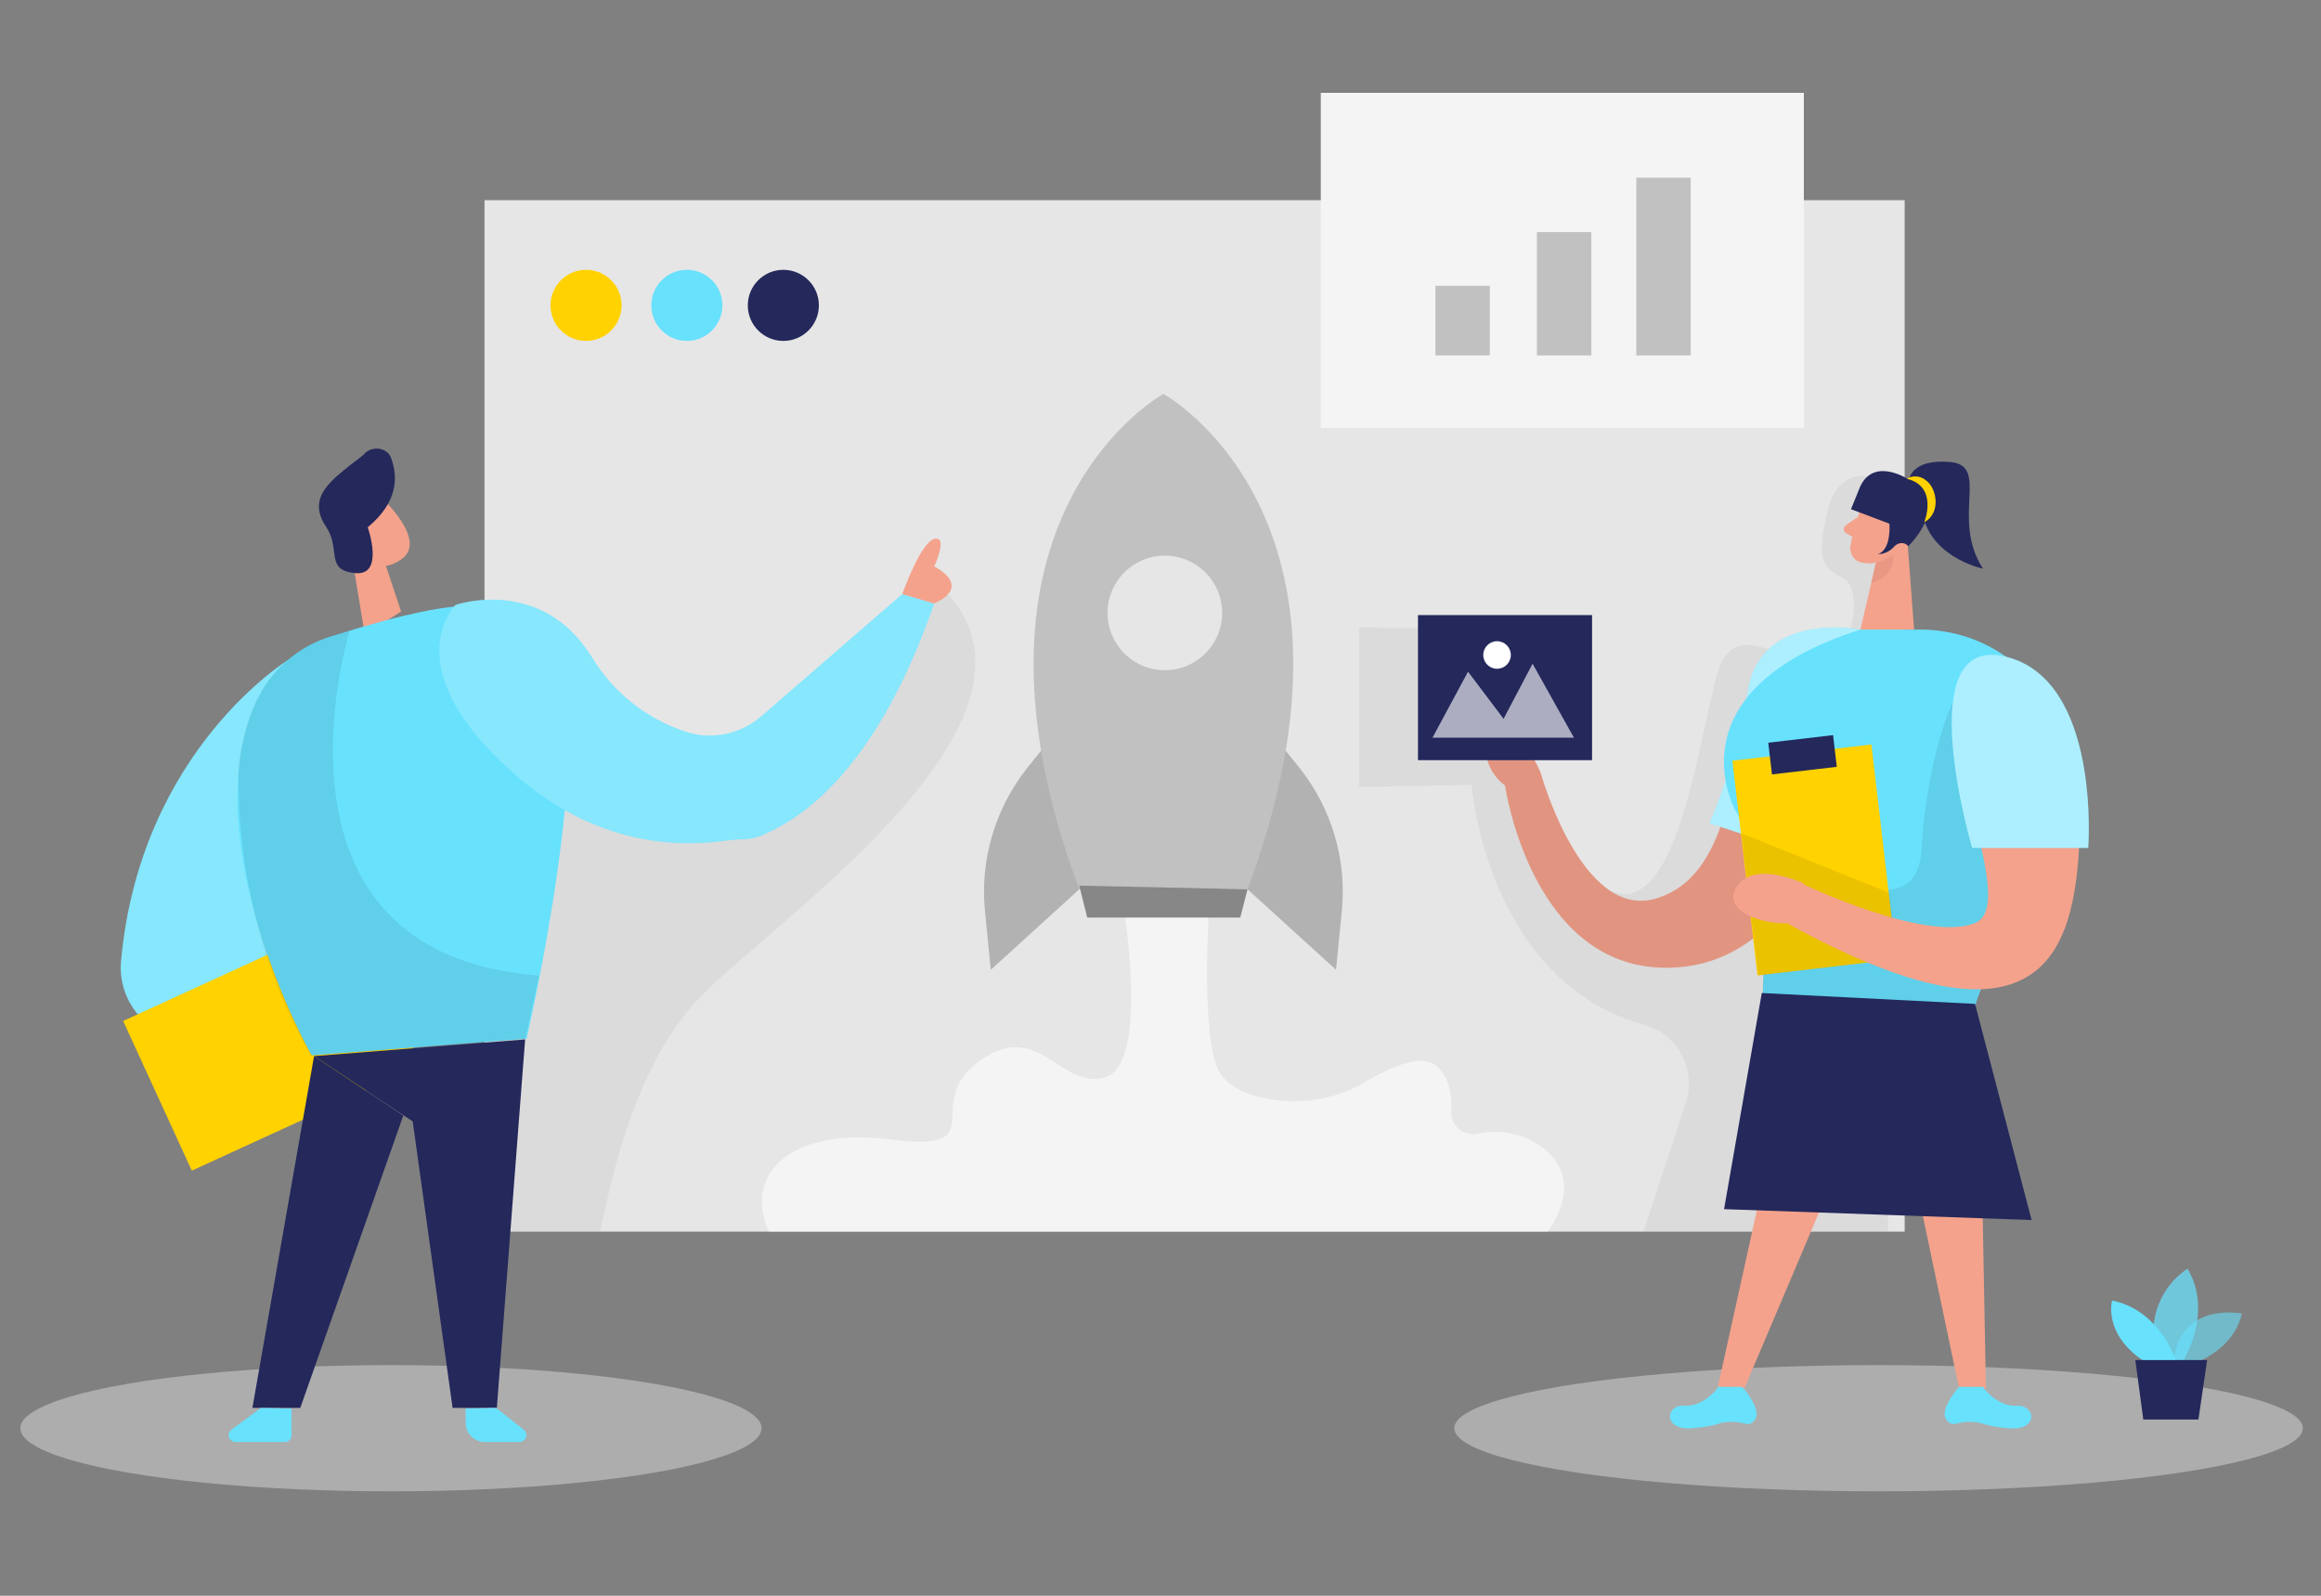 <?xml version="1.0" encoding="utf-8"?>
<!-- Generator: Adobe Illustrator 25.3.1, SVG Export Plug-In . SVG Version: 6.00 Build 0)  -->
<svg version="1.1" id="Layer_1" xmlns="http://www.w3.org/2000/svg" xmlns:xlink="http://www.w3.org/1999/xlink" x="0px" y="0px"
	 viewBox="0 0 320 220" style="enable-background:new 0 0 320 220;" xml:space="preserve">
<rect x="0" y="0" width="320" height="220" fill="#808080" stroke="none"/>
<style type="text/css">
	.st0{fill:#E6E6E6;}
	.st1{opacity:5.000000e-02;enable-background:new    ;}
	.st2{opacity:0.45;fill:#E6E6E6;enable-background:new    ;}
	.st3{opacity:0.58;fill:#68E1FD;enable-background:new    ;}
	.st4{opacity:0.73;fill:#68E1FD;enable-background:new    ;}
	.st5{fill:#68E1FD;}
	.st6{fill:#24285B;}
	.st7{fill:#F4A28C;}
	.st8{opacity:8.000000e-02;enable-background:new    ;}
	.st9{opacity:0.46;fill:#FFFFFF;enable-background:new    ;}
	.st10{opacity:0.31;fill:#CE8172;enable-background:new    ;}
	.st11{fill:#FFD200;}
	.st12{opacity:0.62;fill:#FFFFFF;enable-background:new    ;}
	.st13{fill:#FFFFFF;}
	.st14{opacity:0.2;fill:#FFFFFF;enable-background:new    ;}
	.st15{opacity:0.55;fill:#878787;enable-background:new    ;}
	.st16{opacity:0.55;fill:#FFFFFF;enable-background:new    ;}
	.st17{fill:#C1C1C1;}
	.st18{fill:#878787;}
	.st19{fill:#F4F4F4;}
</style>
<g>
	<rect x="66.8" y="27.6" class="st0" width="195.8" height="142.2"/>
	<path class="st1" d="M257.4,65.7c0,0-4.1-1.1-5.5,5c-1.4,6.2-0.8,7.5,2.2,9c3,1.5,1.5,11.5-4,11.3s-9.9-4.6-12.6,0
		c-2.7,4.6-5.4,38.6-16.5,31.2c-11.2-7.4-13.7-35.4-13.7-35.4l-19.9-0.3v22l15.5-0.3c0,0,2,27,23.8,33.1c4.4,1.2,7,5.7,5.9,10.1
		c0,0.1-0.1,0.3-0.1,0.4l-5.9,18h33.7v-23.7C260.5,146.1,262.1,72.5,257.4,65.7z"/>
	<ellipse class="st2" cx="259" cy="196.9" rx="58.5" ry="8.7"/>
	<ellipse class="st2" cx="53.9" cy="196.9" rx="51.1" ry="8.7"/>
	<path class="st3" d="M301.8,188.2c0,0,6-1.6,7.3-7.1c0,0-9.2-1.9-9.5,7.6L301.8,188.2z"/>
	<path class="st4" d="M301,187.6c0,0,4.2-6.6,0.6-12.7c-4.2,2.8-5.8,8.1-4,12.7H301z"/>
	<path class="st5" d="M300,187.6c0,0-2.2-7-8.8-8.3c0,0-1.3,4.5,4.3,8.3H300z"/>
	<polygon class="st6" points="304.3,187.5 303.1,195.7 295.5,195.7 294.4,187.5 	"/>
	<path class="st7" d="M256.5,86.8c0,0-12.7-1.7-15.2,8.9s-2.9,25.3-13.1,28.2s-15.8-17.4-15.8-17.4s-2.4-5.7-4.9-6.5
		c-2.5-0.8-4.4,4.9,0,8.3c0,0,3.7,26,23.2,25.1C250.1,132.5,256.5,105.7,256.5,86.8z"/>
	<path class="st8" d="M256.5,86.8c0,0-12.7-1.7-15.2,8.9s-2.9,25.3-13.1,28.2s-15.8-17.4-15.8-17.4s-2.4-5.7-4.9-6.5
		c-2.5-0.8-4.4,4.9,0,8.3c0,0,3.7,26,23.2,25.1C250.1,132.5,256.5,105.7,256.5,86.8z"/>
	<path class="st5" d="M256.5,86.8c0,0-13.6-2.7-15.5,8.3c-1,6.3-2.8,12.5-5.3,18.4l10.4,3.4L256.5,86.8z"/>
	<path class="st9" d="M256.5,86.8c0,0-13.6-2.7-15.5,8.3c-1,6.3-2.8,12.5-5.3,18.4l10.4,3.4L256.5,86.8z"/>
	<path class="st7" d="M257.1,68.9c-1,2.1-1.6,4.2-2,6.5c-0.1,1.1,0.7,2.1,1.8,2.2c0,0,0,0,0.1,0c1.8,0.3,3.5-0.5,4.5-2l2.4-2.9
		c0.9-1.3,0.8-3-0.2-4.2C262,66.2,258,66.6,257.1,68.9z"/>
	<polygon class="st7" points="262.9,73.5 263.9,86.8 256.5,86.8 258.7,77.3 	"/>
	<path class="st7" d="M256.1,71.3l-1.6,1.1c-0.3,0.2-0.4,0.6-0.2,0.9c0.1,0.1,0.1,0.1,0.2,0.2l1.4,0.8L256.1,71.3z"/>
	<path class="st10" d="M258.6,77.6c0.9-0.2,1.7-0.6,2.4-1.1c0,0,0.5,2.9-3,3.9L258.6,77.6z"/>
	<path class="st7" d="M260.5,73.3c0,0,0.6-1.5,1.6-0.9c1.1,0.5,0.3,2.6-1.3,2.3L260.5,73.3z"/>
	<polygon class="st7" points="243.1,162.9 236.8,191.4 240.5,191.4 252.6,162.9 	"/>
	<polygon class="st7" points="263.4,159.5 270.1,191.4 273.8,191.4 273.2,159.2 	"/>
	<path class="st5" d="M236.8,191.4c0,0-2,2.6-4.6,2.4s-3,3.5,1.2,3.1c1.3-0.1,2.6-0.3,3.8-0.7c1.2-0.3,2.4-0.2,3.5,0.1
		c0.5,0.1,0.9-0.1,1.2-0.5c1.2-1.4-1.7-4.6-1.7-4.6H236.8z"/>
	<path class="st5" d="M273.5,191.4c0,0,2,2.6,4.6,2.4c2.6-0.1,3,3.5-1.2,3.1c-1.3-0.1-2.6-0.3-3.8-0.7c-1.2-0.3-2.4-0.2-3.5,0.1
		c-0.5,0.1-0.9-0.1-1.2-0.5c-1.2-1.4,1.7-4.6,1.7-4.6H273.5z"/>
	<path class="st5" d="M256.5,86.8h7.4c0,0,0.5,0,1.4,0c16.1,0.5,25.5,18.5,17,32.1c-4.8,7.6-10.5,17.9-10.8,24l-28.8-1.5
		c0,0,2.2-18.7-3.2-29.3C239.4,112.2,229.6,95.4,256.5,86.8z"/>
	<path class="st8" d="M269.3,96.6c0,0-3.6,7.4-4.4,20.7c-0.9,13.3-21-2.4-21-2.4l-0.9,22l29.4,1.6l2.4-8.9
		C274.7,129.6,282.4,115.7,269.3,96.6z"/>
	
		<rect x="240.6" y="103.6" transform="matrix(0.993 -0.116 0.116 0.993 -12.084 29.913)" class="st11" width="19.3" height="29.8"/>
	
		<rect x="244.1" y="101.8" transform="matrix(0.993 -0.116 0.116 0.993 -10.407 29.621)" class="st6" width="9" height="4.4"/>
	<polygon class="st6" points="242.9,136.9 272.3,138.4 280.1,168.2 237.7,166.7 	"/>
	<polygon class="st8" points="240.1,114.9 260.5,123.1 261.5,132.2 242.4,134.5 	"/>
	<path class="st7" d="M269.5,98c-0.1-3.5,2.6-6.4,6-6.5c2-0.1,3.8,0.8,5.1,2.3c4.2,5,6.4,11.4,6.2,17.9
		c-0.2,17.4-2.6,36.3-40.2,15.7l2-5.5c0,0,16.7,8,23.6,5.4C277.5,125.3,270.1,110,269.5,98z"/>
	<path class="st7" d="M248.7,121.8c0,0-6.3-3-8.9,0c-2.7,3,1.6,5.6,6.9,5.5L248.7,121.8z"/>
	<path class="st6" d="M256.5,67l-1.3,3.2l5.3,2c0,0,0.3,3.6-1.6,4.2c0.9,0,1.7-0.4,2.3-1.1c0.5-0.5,1.3-0.6,1.8-0.1l0.1,0.1
		c1.5-1.5,2.6-3.4,3.1-5.5c0.6-3.1-2.9-3.6-2.9-3.6S258.5,62.9,256.5,67z"/>
	<path class="st6" d="M263.2,66.2c0,0,0.2-3,5.7-2.5c5.5,0.5,0,7.8,4.5,14.7c0,0-8.3-1.7-8.5-9.1L263.2,66.2z"/>
	<path class="st11" d="M262.9,66c0.8-0.5,1.9-0.4,2.6,0.2c1.5,1,2.2,4.5-0.2,5.8C265.3,72,267.3,67.1,262.9,66z"/>
	<path class="st5" d="M271.9,116.9h16c0,0,1.8-23.3-11.5-26.4C263.2,87.4,271.9,116.9,271.9,116.9z"/>
	<path class="st9" d="M271.9,116.9h16c0,0,1.8-23.3-11.5-26.4C263.2,87.4,271.9,116.9,271.9,116.9z"/>
	<rect x="195.5" y="84.8" class="st6" width="24" height="20"/>
	<polygon class="st12" points="217,101.7 211.3,91.5 207.3,99.1 202.4,92.6 197.5,101.7 	"/>
	<circle class="st13" cx="206.4" cy="90.3" r="1.9"/>
	<path class="st1" d="M81.3,96.3l-12.7,0.3l-4.2,73.2h18.3c1-3.5,3.7-21.6,13.6-32.1c9.8-10.3,49.6-37.1,35-55.1
		c-7.1-8.8-19,24.8-19,24.8l-18.8,2.2l1.3-0.7L81.3,96.3z"/>
	<polygon class="st7" points="53.2,78 55.3,84.3 50.3,87.5 48.5,76.6 	"/>
	<path class="st7" d="M46.8,70.5c0.8-2,3.2-2.9,5.2-2.1c0.5,0.2,1,0.6,1.4,1c2.1,2.3,4.7,5.9,1.8,7.8c-4.4,3-8.5-2.6-8.5-2.6
		C46.3,73.2,46.3,71.8,46.8,70.5z"/>
	<path class="st7" d="M50.1,74.3c0,0-1.1-1-1.7,0.4c-0.5,1.4,1.5,2,2.1,1.3C51.1,75.4,50.1,74.3,50.1,74.3z"/>
	<path class="st5" d="M40,90.8c0,0-20.6,12.4-23.3,41.6c-0.5,5,2.8,9.6,7.7,10.8l24.1,5.8L40,90.8z"/>
	<path class="st14" d="M40,90.8c0,0-20.6,12.4-23.3,41.6c-0.5,5,2.8,9.6,7.7,10.8l24.1,5.8L40,90.8z"/>
	
		<rect x="20.2" y="132.4" transform="matrix(0.909 -0.417 0.417 0.909 -56.593 28.83)" class="st11" width="34.8" height="22.7"/>
	<path class="st6" d="M50.7,72.7c0,0,2.4,6.8-1.8,6.3c-4.1-0.4-1.9-3.3-3.9-6.3c-2-3-1-5.1,2.2-7.7c1.4-1.2,2.4-1.8,3-2.4
		c0.8-0.9,2.2-1,3.1-0.3c0.3,0.2,0.5,0.5,0.6,0.8C54.9,65.7,54.9,69.2,50.7,72.7z"/>
	<path class="st5" d="M35.3,96.8c2-4.4,5.8-7.7,10.4-9.1c8.8-2.6,25.5-8.2,30.5,0c6.7,11.3-3.6,55.5-3.6,55.5l-29.6,2.3
		C42.9,145.6,26.6,116.2,35.3,96.8z"/>
	<polygon class="st6" points="72.4,143.3 68.5,194.1 62.4,194.1 56.9,154.6 43.3,145.6 	"/>
	<polygon class="st6" points="43.3,145.6 34.8,194.1 41.4,194.1 55.6,153.8 	"/>
	<path class="st8" d="M48.2,87c0,0-13.8,44.5,26.1,47.5l-1.9,8.8l-29.5,2.3c-6.8-12-10.2-25.6-10-39.3c0,0,0.3-11.3,8.2-16.4
		C43.3,88.4,45.7,87.4,48.2,87z"/>
	<path class="st5" d="M36,194.1l-4.1,3c-0.4,0.3-0.5,0.9-0.2,1.3c0.2,0.2,0.4,0.4,0.7,0.4h6.9c0.5,0,0.9-0.4,0.9-0.9v-3.7L36,194.1z
		"/>
	<path class="st5" d="M68.4,194.1l3.8,3c0.4,0.3,0.5,0.9,0.2,1.3c-0.2,0.2-0.4,0.4-0.7,0.4h-4.9c-1.4,0-2.6-1.2-2.6-2.6v-2
		L68.4,194.1z"/>
	<path class="st5" d="M128.8,83.2l-4.4-1.3l-19.5,16.9l0,0c-2.9,2.5-7,3.3-10.6,2c-5.3-1.8-9.8-5.4-12.7-10.2
		c-7-11.3-18.8-7.2-18.8-7.2s-8.9,8.8,8.8,23.9c10.6,9,21.4,9.6,28.4,8.6c0.9-0.1,1.7-0.2,2.6-0.2c0.8,0,1.6-0.2,2.4-0.5
		c0.9-0.4,1.9-0.9,2.8-1.4l0,0C114.8,109.8,122.6,101,128.8,83.2z"/>
	<path class="st14" d="M128.8,83.2l-4.4-1.3l-19.5,16.9l0,0c-2.9,2.5-7,3.3-10.6,2c-5.3-1.8-9.8-5.4-12.7-10.2
		c-7-11.3-18.8-7.2-18.8-7.2s-8.9,8.8,8.8,23.9c10.6,9,21.4,9.6,28.4,8.6c0.9-0.1,1.7-0.2,2.6-0.2c0.8,0,1.6-0.2,2.4-0.5
		c0.9-0.4,1.9-0.9,2.8-1.4l0,0C114.8,109.8,122.6,101,128.8,83.2z"/>
	<path class="st7" d="M124.4,81.9c0,0,2.5-7.1,4.4-7.6c2-0.5,0,3.8,0,3.8s5.4,2.6,0,5.1L124.4,81.9z"/>
	<path class="st15" d="M145.8,100.7l-4.2,5.2c-4.4,5.6-6.5,12.6-5.8,19.7l0.8,8.1l12.2-11.1L145.8,100.7z"/>
	<path class="st15" d="M175,100.7l4.2,5.2c4.4,5.6,6.5,12.6,5.8,19.7l-0.8,8.1L172,122.6L175,100.7z"/>
	<path class="st16" d="M154.8,124.3c0,0,3.8,22.3-2.4,24.2c-6.2,1.9-9.1-8.2-17.4-2.2c-8.2,6,2.3,12.6-12.2,10.8
		c-14.6-1.8-20.2,5.3-16.8,12.7h107.4c0,0,5.4-6.8-0.6-11.5c-2.6-2-6-2.7-9.2-2c-1.7,0.3-3.2-0.8-3.5-2.5c0-0.2,0-0.4,0-0.6
		c0.1-2.2-0.3-4.7-2-6.2c-2-1.9-6.3,0.1-9.6,2c-3.6,2.2-7.9,3.2-12.2,2.7c-3.7-0.4-7.5-1.7-8.6-4.8c-2.2-6.5-0.9-23.2-0.9-23.2
		L154.8,124.3z"/>
	<path class="st17" d="M160.4,54.3c0,0-30.8,16.9-11.6,68.3H172C191.2,71.2,160.4,54.3,160.4,54.3z"/>
	<polygon class="st18" points="172,122.6 171,126.5 149.9,126.5 148.8,122.1 	"/>
	<circle class="st0" cx="160.6" cy="84.5" r="7.9"/>
	<circle class="st11" cx="80.8" cy="42.1" r="4.9"/>
	<circle class="st5" cx="94.7" cy="42.1" r="4.9"/>
	<circle class="st6" cx="108" cy="42.1" r="4.9"/>
	<rect x="182.1" y="12.8" class="st19" width="66.6" height="46.2"/>
	<rect x="197.9" y="39.4" class="st17" width="7.5" height="9.6"/>
	<rect x="211.9" y="32" class="st17" width="7.5" height="17"/>
	<rect x="225.6" y="24.5" class="st17" width="7.5" height="24.5"/>
</g>
</svg>
